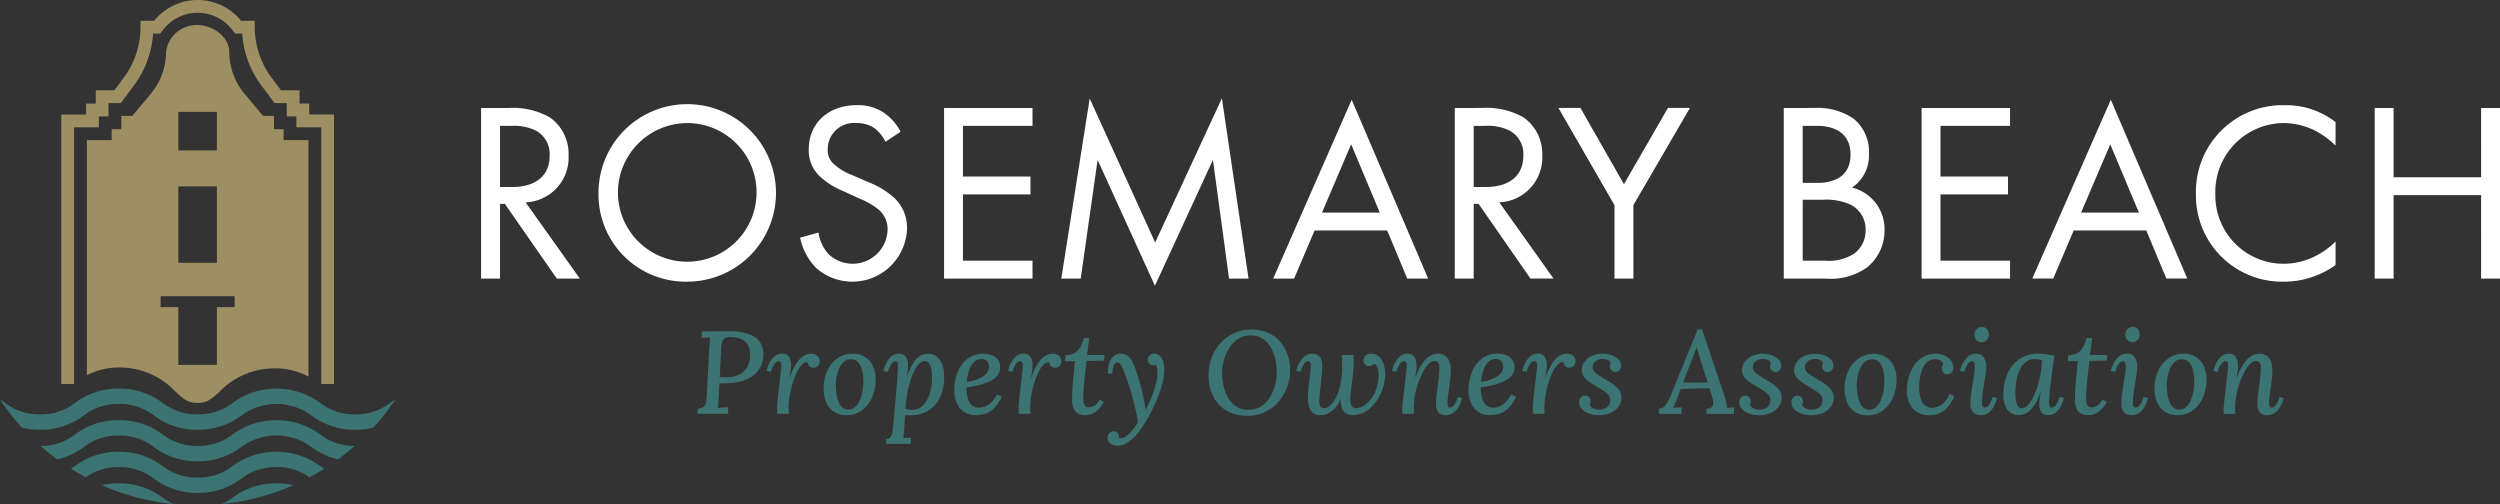 <svg id="Logo-FooterLogo" xmlns="http://www.w3.org/2000/svg" width="262.848" height="53" viewBox="0 0 262.848 53">
  <rect x="0" y="0" width="262.848" height="53" fill="#333333" stroke="none"/>
  <path id="Property_Owners_Association" data-name="Property Owners Association" d="M139.8,64.37a5.768,5.768,0,0,1,1.948.284,2.381,2.381,0,0,1,1.181.848,2.283,2.283,0,0,1,.372,1.416,2.858,2.858,0,0,1-.217,1,2.66,2.66,0,0,1-.661.94,3.419,3.419,0,0,1-1.218.705,5.73,5.73,0,0,1-1.911.272,2.868,2.868,0,0,1-.291.012c-.111,0-.221,0-.328-.012l-.087,1.558q-.012.334-.037.6c-.017.177-.033.319-.05.426l.371-.025c.132-.008.262-.015.39-.018s.241-.01.34-.019l-.025.693h-3.2l.037-.544a1.066,1.066,0,0,0,.588-.173.728.728,0,0,0,.254-.445,5.249,5.249,0,0,0,.087-.754l.272-5.145q.024-.272.043-.525t.044-.439l-.464.025c-.169.008-.315.017-.439.025l.038-.68q.729-.012,1.465-.018t1.5-.006m-.049.606a.888.888,0,0,0-.532.136.721.721,0,0,0-.259.414,3.7,3.7,0,0,0-.1.724l-.148,2.931c.132.008.251.017.359.025s.226.012.359.012a2.868,2.868,0,0,0,1.249-.26,2.075,2.075,0,0,0,.865-.754,2.347,2.347,0,0,0,.359-1.175,2.5,2.5,0,0,0-.13-1,1.4,1.4,0,0,0-.458-.631,1.925,1.925,0,0,0-.705-.327,3.6,3.6,0,0,0-.86-.1m5.01,8.077c-.009-.1-.015-.175-.019-.229s-.006-.113-.006-.18c0-.156.006-.34.018-.551s.035-.467.068-.773.074-.676.123-1.113q.075-.692.124-1.095c.032-.268.06-.48.08-.637a3.019,3.019,0,0,0,.031-.359,1.763,1.763,0,0,0-.044-.414.221.221,0,0,0-.241-.18.6.6,0,0,0-.4.253,2.432,2.432,0,0,0-.409.872l-.457-.111A3.435,3.435,0,0,1,143.8,68a2.958,2.958,0,0,1,.315-.594,1.792,1.792,0,0,1,.483-.482,1.164,1.164,0,0,1,.668-.192.83.83,0,0,1,.729.334,1.587,1.587,0,0,1,.211.977,3.516,3.516,0,0,1-.05.557c-.032.206-.07.429-.111.668h.025A6.73,6.73,0,0,1,146.8,67.7a2.389,2.389,0,0,1,.76-.754,1.548,1.548,0,0,1,.743-.21,1.027,1.027,0,0,1,.667.21.745.745,0,0,1,.081,1.051.594.594,0,0,1-.476.21.623.623,0,0,1-.421-.148.558.558,0,0,1-.186-.421.689.689,0,0,0-.6.235,2.913,2.913,0,0,0-.544.8,8.057,8.057,0,0,0-.452,1.163,10.118,10.118,0,0,0-.309,1.311,7.569,7.569,0,0,0-.111,1.249c0,.124,0,.237.006.34s.01.208.019.315Zm7.953-6.32a2.369,2.369,0,0,1,1.212.316,2.207,2.207,0,0,1,.859.928,3.192,3.192,0,0,1,.315,1.478,4.641,4.641,0,0,1-.365,1.843,3.34,3.34,0,0,1-1.045,1.373,2.629,2.629,0,0,1-1.644.519,2.332,2.332,0,0,1-1.355-.371,2.2,2.2,0,0,1-.8-1.008,3.676,3.676,0,0,1-.26-1.4A4.469,4.469,0,0,1,150,68.569a3.227,3.227,0,0,1,1.063-1.336,2.735,2.735,0,0,1,1.646-.5m-.186.581a1.1,1.1,0,0,0-.847.352,2.483,2.483,0,0,0-.551.984,4.731,4.731,0,0,0-.21,1.373,6.945,6.945,0,0,0,.055.848,3.8,3.8,0,0,0,.2.841,1.716,1.716,0,0,0,.389.637.9.9,0,0,0,.631.26,1.079,1.079,0,0,0,.736-.266,2,2,0,0,0,.495-.693,4.13,4.13,0,0,0,.284-.909,5.724,5.724,0,0,0,.105-.9,5.9,5.9,0,0,0-.038-.841,3.453,3.453,0,0,0-.191-.816,1.638,1.638,0,0,0-.4-.625.922.922,0,0,0-.662-.241m3.673,8.893v-.519a.557.557,0,0,0,.483-.2,1.224,1.224,0,0,0,.2-.545c.032-.226.062-.484.087-.773q.1-1.187.191-2.208t.161-1.805q.068-.786.1-1.318t.038-.754a1.561,1.561,0,0,0-.044-.4.219.219,0,0,0-.241-.161.579.579,0,0,0-.389.253,2.49,2.49,0,0,0-.4.872l-.458-.111a2.665,2.665,0,0,1,.155-.538,2.957,2.957,0,0,1,.315-.594,1.777,1.777,0,0,1,.483-.482,1.164,1.164,0,0,1,.668-.192.823.823,0,0,1,.736.34,1.584,1.584,0,0,1,.229.9,5.2,5.2,0,0,1-.037.631q-.037.3-.087.557h.025a6.165,6.165,0,0,1,.7-1.527,2.06,2.06,0,0,1,.749-.711,1.674,1.674,0,0,1,.729-.186,1.449,1.449,0,0,1,.953.316,1.9,1.9,0,0,1,.575.859,3.639,3.639,0,0,1,.191,1.212,5.23,5.23,0,0,1-.4,2.109,3.2,3.2,0,0,1-1.2,1.441,3.59,3.59,0,0,1-2,.519c-.082,0-.169,0-.259-.006s-.177-.011-.26-.019q-.049.816-.074,1.292t-.049.73c-.017.169-.033.3-.049.4.132-.008.268-.015.408-.018s.268-.011.383-.019v.656Zm2.709-3.574a1.6,1.6,0,0,0,.842-.216,1.945,1.945,0,0,0,.606-.582,3.47,3.47,0,0,0,.4-.81,4.644,4.644,0,0,0,.216-.9,6.361,6.361,0,0,0,.062-.853,5.145,5.145,0,0,0-.074-.928,1.482,1.482,0,0,0-.241-.618.548.548,0,0,0-.464-.223.85.85,0,0,0-.593.3,2.972,2.972,0,0,0-.544.835,8.426,8.426,0,0,0-.445,1.212,9.51,9.51,0,0,0-.3,1.435q-.05.285-.081.588t-.055.637a2.155,2.155,0,0,0,.34.093,1.811,1.811,0,0,0,.327.031m7.508-5.9a2.641,2.641,0,0,1,.885.143,1.287,1.287,0,0,1,.9,1.329,1.248,1.248,0,0,1-.334.872,2.559,2.559,0,0,1-.866.6,6.29,6.29,0,0,1-1.15.377q-.619.143-1.187.217a3.821,3.821,0,0,0,.16,1.212,1.422,1.422,0,0,0,.452.693,1.114,1.114,0,0,0,.7.223,1.745,1.745,0,0,0,.65-.136,2.131,2.131,0,0,0,.661-.439A2.9,2.9,0,0,0,167.86,71l.507.272a4.569,4.569,0,0,1-.754,1.12,2.488,2.488,0,0,1-.879.612,2.736,2.736,0,0,1-1.014.186,2.157,2.157,0,0,1-1.756-.711,2.99,2.99,0,0,1-.594-1.973,5.017,5.017,0,0,1,.186-1.342,4.128,4.128,0,0,1,.556-1.225,2.786,2.786,0,0,1,.952-.878,2.7,2.7,0,0,1,1.348-.328m-.161.557a1.1,1.1,0,0,0-.847.353,2.317,2.317,0,0,0-.5.909,5.369,5.369,0,0,0-.223,1.15,5.191,5.191,0,0,0,1.187-.315,2.423,2.423,0,0,0,.848-.544.989.989,0,0,0,.3-.736.844.844,0,0,0-.2-.594.726.726,0,0,0-.563-.223m3.9,5.764c-.008-.1-.015-.175-.018-.229s-.006-.113-.006-.18c0-.156.006-.34.018-.551s.035-.467.068-.773.074-.676.123-1.113q.075-.692.124-1.095c.032-.268.06-.48.08-.637a3.019,3.019,0,0,0,.031-.359,1.793,1.793,0,0,0-.044-.414.222.222,0,0,0-.241-.18.6.6,0,0,0-.4.253,2.431,2.431,0,0,0-.409.872l-.457-.111a3.434,3.434,0,0,1,.167-.538,2.958,2.958,0,0,1,.315-.594,1.784,1.784,0,0,1,.483-.482,1.164,1.164,0,0,1,.668-.192.83.83,0,0,1,.729.334,1.587,1.587,0,0,1,.211.977,3.515,3.515,0,0,1-.05.557c-.032.206-.07.429-.111.668h.025A6.708,6.708,0,0,1,172.2,67.7a2.389,2.389,0,0,1,.76-.754,1.548,1.548,0,0,1,.743-.21,1.027,1.027,0,0,1,.667.21.745.745,0,0,1,.081,1.051.594.594,0,0,1-.476.21.622.622,0,0,1-.421-.148.558.558,0,0,1-.186-.421.689.689,0,0,0-.6.235,2.889,2.889,0,0,0-.544.8,8.056,8.056,0,0,0-.452,1.163,10.116,10.116,0,0,0-.309,1.311,7.566,7.566,0,0,0-.111,1.249c0,.124,0,.237.006.34s.01.208.019.315Zm7.409-7.965-.235,1.781h1.831l-.05.594-1.831.025q-.049.5-.117,1.033t-.118,1.064q-.05.526-.08.99c-.021.309-.031.579-.031.81a3.357,3.357,0,0,0,.031.445.758.758,0,0,0,.155.389.473.473,0,0,0,.4.155,1.2,1.2,0,0,0,.3-.049,1.15,1.15,0,0,0,.409-.229,2.026,2.026,0,0,0,.445-.562l.42.272a3.126,3.126,0,0,1-.86,1.039,1.832,1.832,0,0,1-1.106.346,1.355,1.355,0,0,1-.842-.229,1.226,1.226,0,0,1-.421-.606,2.363,2.363,0,0,1-.111-.81q0-.445.037-1.088t.111-1.4q.074-.761.161-1.553l-1.063.012.061-.643a1.654,1.654,0,0,0,1.286-.464,3,3,0,0,0,.631-1.318ZM180.513,76.4a1.174,1.174,0,0,1-.749-.247.744.744,0,0,1-.277-.594.612.612,0,0,1,.2-.495.625.625,0,0,1,.4-.173q.593,0,.606.656l.111.044a.31.31,0,0,0,.111.018.91.91,0,0,0,.519-.192,2.789,2.789,0,0,0,.519-.482,7.166,7.166,0,0,0,.439-.568,4.024,4.024,0,0,0,.278-.452q-.1-.668-.266-1.4t-.378-1.485q-.211-.748-.451-1.441t-.5-1.3a3.927,3.927,0,0,0-.223-.426.39.39,0,0,0-.371-.217.467.467,0,0,0-.346.309,1.993,1.993,0,0,0-.124.866h-.495a3.523,3.523,0,0,1,.044-.68,2.393,2.393,0,0,1,.21-.68,1.4,1.4,0,0,1,.427-.525,1.121,1.121,0,0,1,.692-.2,1.109,1.109,0,0,1,.687.21,1.717,1.717,0,0,1,.458.526,4.127,4.127,0,0,1,.291.624q.209.557.445,1.323t.421,1.6q.186.828.284,1.583h.025a13,13,0,0,0,.594-1.255,10.241,10.241,0,0,0,.445-1.33,5.468,5.468,0,0,0,.186-1.249,3.077,3.077,0,0,0-.044-.513.839.839,0,0,0-.13-.365.423.423,0,0,1-.117.037.891.891,0,0,1-.155.012.574.574,0,0,1-.414-.161.528.528,0,0,1-.167-.4.569.569,0,0,1,.21-.482.756.756,0,0,1,.47-.161.839.839,0,0,1,.637.241,1.455,1.455,0,0,1,.334.613,2.852,2.852,0,0,1,.1.779,6.079,6.079,0,0,1-.216,1.54,12.4,12.4,0,0,1-.569,1.657q-.353.835-.773,1.626a13.253,13.253,0,0,1-1.138,1.769,4.823,4.823,0,0,1-1.131,1.095,1.967,1.967,0,0,1-1.12.352m14.1-12.208a4.174,4.174,0,0,1,1.88.389,3.632,3.632,0,0,1,1.274,1.033,4.248,4.248,0,0,1,.717,1.416,5.21,5.21,0,0,1,.21,1.527,5.01,5.01,0,0,1-.3,1.608,5.255,5.255,0,0,1-.847,1.515,4.148,4.148,0,0,1-3.364,1.564,4.3,4.3,0,0,1-1.9-.383,3.554,3.554,0,0,1-1.274-1.014,4.066,4.066,0,0,1-.7-1.4,5.346,5.346,0,0,1-.2-1.546,5.193,5.193,0,0,1,.322-1.732,4.807,4.807,0,0,1,.9-1.515,4.239,4.239,0,0,1,3.3-1.465m-.111.606a2.431,2.431,0,0,0-1.28.359,2.972,2.972,0,0,0-.921.922,4.744,4.744,0,0,0-.569,1.255,5.128,5.128,0,0,0-.21,1.348,5.992,5.992,0,0,0,.123,1.293,4.665,4.665,0,0,0,.458,1.292,2.754,2.754,0,0,0,.859.984,2.24,2.24,0,0,0,1.317.377,2.43,2.43,0,0,0,1.311-.346,2.885,2.885,0,0,0,.922-.922,4.715,4.715,0,0,0,.557-1.255,4.921,4.921,0,0,0,.191-1.336,6.3,6.3,0,0,0-.148-1.49,4.1,4.1,0,0,0-.507-1.268,2.71,2.71,0,0,0-.872-.884,2.274,2.274,0,0,0-1.23-.328m12.677,1.929a1.2,1.2,0,0,1,.835.3,1.791,1.791,0,0,1,.489.779,3.373,3.373,0,0,1,.161,1.07,4.239,4.239,0,0,1-.161,1.157,4.755,4.755,0,0,1-.433,1.157,4.556,4.556,0,0,1-.724,1.014,3.44,3.44,0,0,1-.952.717,2.474,2.474,0,0,1-1.132.266,1.32,1.32,0,0,1-.693-.186,1.122,1.122,0,0,1-.464-.594,2.4,2.4,0,0,1-.093-1.064,2.774,2.774,0,0,1-.519.983,2.589,2.589,0,0,1-.761.637,1.747,1.747,0,0,1-.835.223,1.147,1.147,0,0,1-1.051-.488,2.264,2.264,0,0,1-.309-1.231q0-.432.043-.928t.105-.977q.062-.482.111-.891a5.763,5.763,0,0,0,.049-.656.883.883,0,0,0-.062-.359.234.234,0,0,0-.235-.136.56.56,0,0,0-.383.253,2.593,2.593,0,0,0-.4.872l-.445-.111a2.491,2.491,0,0,1,.161-.538,3.027,3.027,0,0,1,.327-.594,1.835,1.835,0,0,1,.495-.482,1.218,1.218,0,0,1,.687-.192,1.078,1.078,0,0,1,.618.161.905.905,0,0,1,.34.445,1.917,1.917,0,0,1,.105.668q0,.408-.05.928t-.111,1.058q-.061.538-.111,1a7.211,7.211,0,0,0-.049.73,1.542,1.542,0,0,0,.037.322.65.65,0,0,0,.136.29.366.366,0,0,0,.3.118.983.983,0,0,0,.618-.235,2.294,2.294,0,0,0,.538-.643,4.779,4.779,0,0,0,.421-.958,7.078,7.078,0,0,0,.272-1.187,9.227,9.227,0,0,0,.093-1.33q0-.272-.012-.6t-.049-.625h1.237a2.436,2.436,0,0,1,.031.3c0,.1.006.191.006.266q0,.544-.056,1.12t-.123,1.125q-.069.551-.124,1.033a7.538,7.538,0,0,0-.055.853,1.527,1.527,0,0,0,.118.594.472.472,0,0,0,.488.284,1.46,1.46,0,0,0,.7-.191,2.627,2.627,0,0,0,.674-.545,3.6,3.6,0,0,0,.557-.822,3.775,3.775,0,0,0,.334-1,4.842,4.842,0,0,0,.087-.526,3.051,3.051,0,0,0,.006-.643,2.179,2.179,0,0,0-.136-.594.63.63,0,0,0-.328-.365.563.563,0,0,1-.223.2.656.656,0,0,1-.7-.074.526.526,0,0,1-.2-.464.738.738,0,0,1,.074-.309.639.639,0,0,1,.253-.272.9.9,0,0,1,.476-.111m7.879,6.456a.933.933,0,0,1-.829-.327,1.659,1.659,0,0,1-.223-.934,7.079,7.079,0,0,1,.056-.816q.056-.469.124-.983t.124-1.021a8.543,8.543,0,0,0,.055-.928,1.157,1.157,0,0,0-.043-.315.588.588,0,0,0-.148-.26.427.427,0,0,0-.315-.105.91.91,0,0,0-.613.3,3.288,3.288,0,0,0-.594.823,8.249,8.249,0,0,0-.5,1.15,9.127,9.127,0,0,0-.353,1.293,6.481,6.481,0,0,0-.13,1.255q0,.173.006.371c0,.132.01.252.018.359h-1.224c-.008-.1-.012-.175-.012-.229v-.18c0-.156.008-.336.025-.538s.043-.452.081-.749.08-.664.13-1.1q.062-.594.105-.971c.029-.252.054-.458.074-.618s.034-.291.043-.39.012-.189.012-.272a.836.836,0,0,0-.062-.352.225.225,0,0,0-.223-.13.6.6,0,0,0-.4.253,2.423,2.423,0,0,0-.409.872l-.458-.111a3.5,3.5,0,0,1,.167-.538,2.958,2.958,0,0,1,.315-.594,1.79,1.79,0,0,1,.482-.482,1.167,1.167,0,0,1,.668-.192.849.849,0,0,1,.581.186,1.007,1.007,0,0,1,.3.507,2.549,2.549,0,0,1,.074.742,3.954,3.954,0,0,1-.062.569q-.049.26-.086.495h.025a7.073,7.073,0,0,1,.773-1.534,2.427,2.427,0,0,1,.785-.754,1.658,1.658,0,0,1,.779-.21,1.315,1.315,0,0,1,.81.229,1.294,1.294,0,0,1,.439.613,2.589,2.589,0,0,1,.136.866,9.577,9.577,0,0,1-.087,1.262q-.086.656-.173,1.237a6.809,6.809,0,0,0-.087.965.975.975,0,0,0,.055.359.222.222,0,0,0,.229.136.581.581,0,0,0,.4-.247,2.435,2.435,0,0,0,.4-.878l.445.124a2.82,2.82,0,0,1-.494,1.126,1.929,1.929,0,0,1-.508.476,1.251,1.251,0,0,1-.693.191m5.417-6.456a2.64,2.64,0,0,1,.885.143,1.287,1.287,0,0,1,.9,1.329,1.248,1.248,0,0,1-.334.872,2.549,2.549,0,0,1-.866.6,6.29,6.29,0,0,1-1.15.377q-.619.143-1.187.217a3.8,3.8,0,0,0,.161,1.212,1.418,1.418,0,0,0,.451.693,1.114,1.114,0,0,0,.7.223,1.745,1.745,0,0,0,.65-.136,2.14,2.14,0,0,0,.662-.439,2.9,2.9,0,0,0,.581-.822l.507.272a4.555,4.555,0,0,1-.754,1.12A2.488,2.488,0,0,1,220.8,73a2.735,2.735,0,0,1-1.014.186,2.155,2.155,0,0,1-1.756-.711,2.987,2.987,0,0,1-.594-1.973,5.017,5.017,0,0,1,.186-1.342,4.128,4.128,0,0,1,.556-1.225,2.782,2.782,0,0,1,.953-.878,2.691,2.691,0,0,1,1.348-.328m-.16.557a1.1,1.1,0,0,0-.848.353,2.316,2.316,0,0,0-.5.909,5.3,5.3,0,0,0-.223,1.15,5.205,5.205,0,0,0,1.187-.315,2.425,2.425,0,0,0,.847-.544.989.989,0,0,0,.3-.736.844.844,0,0,0-.2-.594.725.725,0,0,0-.562-.223m3.9,5.764c-.009-.1-.015-.175-.019-.229s-.006-.113-.006-.18c0-.156.006-.34.018-.551s.035-.467.068-.773.074-.676.123-1.113q.075-.692.124-1.095c.032-.268.06-.48.08-.637a3.022,3.022,0,0,0,.031-.359,1.763,1.763,0,0,0-.044-.414.221.221,0,0,0-.241-.18.6.6,0,0,0-.4.253,2.431,2.431,0,0,0-.409.872l-.457-.111a3.435,3.435,0,0,1,.167-.538,2.958,2.958,0,0,1,.315-.594,1.785,1.785,0,0,1,.483-.482,1.164,1.164,0,0,1,.668-.192.83.83,0,0,1,.729.334,1.587,1.587,0,0,1,.211.977,3.515,3.515,0,0,1-.05.557c-.032.206-.07.429-.111.668h.025a6.728,6.728,0,0,1,.736-1.571,2.389,2.389,0,0,1,.76-.754,1.548,1.548,0,0,1,.743-.21,1.027,1.027,0,0,1,.667.21.745.745,0,0,1,.081,1.051.594.594,0,0,1-.476.21.623.623,0,0,1-.421-.148.558.558,0,0,1-.186-.421.689.689,0,0,0-.6.235,2.912,2.912,0,0,0-.544.8,8.056,8.056,0,0,0-.452,1.163,10.116,10.116,0,0,0-.309,1.311,7.569,7.569,0,0,0-.111,1.249c0,.124,0,.237.006.34s.01.208.019.315Zm6.9.136a3.094,3.094,0,0,1-1-.161,1.836,1.836,0,0,1-.767-.47,1.03,1.03,0,0,1-.29-.73.706.706,0,0,1,.179-.5.579.579,0,0,1,.44-.192.55.55,0,0,1,.432.18.615.615,0,0,1,.161.426.691.691,0,0,1-.025.18,1.082,1.082,0,0,1-.074.191.682.682,0,0,0,.371.359,1.307,1.307,0,0,0,.569.136,1.278,1.278,0,0,0,.921-.284,1.008,1.008,0,0,0,.291-.754.764.764,0,0,0-.217-.532,2.686,2.686,0,0,0-.55-.445q-.334-.21-.693-.421-.432-.26-.779-.507a2.124,2.124,0,0,1-.544-.544,1.2,1.2,0,0,1-.2-.68,1.431,1.431,0,0,1,.272-.835,1.951,1.951,0,0,1,.773-.631,2.877,2.877,0,0,1,2.084-.086,1.952,1.952,0,0,1,.717.432.911.911,0,0,1,.284.674.661.661,0,0,1-.173.47.568.568,0,0,1-.433.186.538.538,0,0,1-.421-.179.589.589,0,0,1-.161-.4.728.728,0,0,1,.025-.191.963.963,0,0,1,.074-.192.576.576,0,0,0-.3-.3,1.277,1.277,0,0,0-.562-.111,1.163,1.163,0,0,0-.482.105,1.084,1.084,0,0,0-.4.3.7.7,0,0,0-.161.464.671.671,0,0,0,.124.389,1.439,1.439,0,0,0,.359.346q.235.167.581.39.432.248.891.532a3.166,3.166,0,0,1,.766.656,1.347,1.347,0,0,1,.31.891,1.569,1.569,0,0,1-.31.952,2.028,2.028,0,0,1-.847.656,3.082,3.082,0,0,1-1.243.235m10.871-9.029,2.338,6.939a6.153,6.153,0,0,1,.186.637,2.493,2.493,0,0,1,.086.687l.767-.049-.025.68h-2.895l.025-.544a.742.742,0,0,0,.575-.192.611.611,0,0,0,.124-.439,2.549,2.549,0,0,0-.092-.519l-.309-1-3.018.074-.408,1.076q-.1.248-.192.47a3.605,3.605,0,0,1-.216.433l.927-.049-.037.693h-2.387l.024-.557a.831.831,0,0,0,.538-.2,1.862,1.862,0,0,0,.4-.532q.179-.34.352-.761l2.783-6.84Zm-.557,1.88c-.074.2-.159.421-.253.668l-.3.792-.878,2.263h2.585l-.692-2.164q-.124-.4-.241-.792t-.217-.767m6.532,7.149a3.1,3.1,0,0,1-1-.161,1.836,1.836,0,0,1-.767-.47,1.03,1.03,0,0,1-.29-.73.706.706,0,0,1,.179-.5.58.58,0,0,1,.44-.192.55.55,0,0,1,.432.18.615.615,0,0,1,.161.426.691.691,0,0,1-.025.18,1.08,1.08,0,0,1-.074.191.684.684,0,0,0,.371.359,1.307,1.307,0,0,0,.569.136,1.278,1.278,0,0,0,.921-.284,1.008,1.008,0,0,0,.291-.754.764.764,0,0,0-.217-.532,2.686,2.686,0,0,0-.55-.445q-.334-.21-.693-.421c-.288-.173-.549-.342-.779-.507a2.118,2.118,0,0,1-.545-.544,1.2,1.2,0,0,1-.2-.68,1.428,1.428,0,0,1,.272-.835,1.946,1.946,0,0,1,.773-.631,2.877,2.877,0,0,1,2.084-.086,1.947,1.947,0,0,1,.717.432.909.909,0,0,1,.284.674.661.661,0,0,1-.173.47.567.567,0,0,1-.433.186.538.538,0,0,1-.421-.179.589.589,0,0,1-.161-.4.729.729,0,0,1,.025-.191,1,1,0,0,1,.074-.192.574.574,0,0,0-.3-.3,1.275,1.275,0,0,0-.562-.111,1.164,1.164,0,0,0-.483.105,1.084,1.084,0,0,0-.4.3.7.7,0,0,0-.161.464.671.671,0,0,0,.124.389,1.439,1.439,0,0,0,.359.346q.235.167.581.39.433.248.891.532a3.165,3.165,0,0,1,.766.656,1.347,1.347,0,0,1,.31.891,1.569,1.569,0,0,1-.31.952,2.029,2.029,0,0,1-.847.656,3.083,3.083,0,0,1-1.243.235m5.491,0a3.1,3.1,0,0,1-1-.161,1.836,1.836,0,0,1-.767-.47,1.03,1.03,0,0,1-.29-.73.706.706,0,0,1,.179-.5.579.579,0,0,1,.44-.192.55.55,0,0,1,.432.18.615.615,0,0,1,.161.426.692.692,0,0,1-.025.18,1.082,1.082,0,0,1-.074.191.684.684,0,0,0,.371.359,1.307,1.307,0,0,0,.569.136,1.278,1.278,0,0,0,.921-.284,1.008,1.008,0,0,0,.291-.754.764.764,0,0,0-.217-.532,2.686,2.686,0,0,0-.55-.445q-.334-.21-.693-.421c-.288-.173-.549-.342-.779-.507a2.118,2.118,0,0,1-.545-.544,1.2,1.2,0,0,1-.2-.68,1.428,1.428,0,0,1,.272-.835,1.946,1.946,0,0,1,.773-.631,2.877,2.877,0,0,1,2.084-.086,1.952,1.952,0,0,1,.717.432.909.909,0,0,1,.284.674.661.661,0,0,1-.173.47.567.567,0,0,1-.433.186.538.538,0,0,1-.421-.179.589.589,0,0,1-.161-.4.728.728,0,0,1,.025-.191.962.962,0,0,1,.074-.192.574.574,0,0,0-.3-.3,1.275,1.275,0,0,0-.562-.111,1.164,1.164,0,0,0-.483.105,1.084,1.084,0,0,0-.4.3.7.7,0,0,0-.161.464.671.671,0,0,0,.124.389,1.439,1.439,0,0,0,.359.346q.235.167.581.39.433.248.891.532a3.165,3.165,0,0,1,.766.656,1.347,1.347,0,0,1,.31.891,1.569,1.569,0,0,1-.31.952,2.028,2.028,0,0,1-.847.656,3.082,3.082,0,0,1-1.243.235m6.617-6.456a2.366,2.366,0,0,1,1.212.316,2.208,2.208,0,0,1,.86.928,3.192,3.192,0,0,1,.315,1.478,4.65,4.65,0,0,1-.365,1.843,3.34,3.34,0,0,1-1.045,1.373,2.629,2.629,0,0,1-1.645.519,2.33,2.33,0,0,1-1.354-.371,2.206,2.206,0,0,1-.8-1.008,3.686,3.686,0,0,1-.26-1.4,4.469,4.469,0,0,1,.371-1.836,3.224,3.224,0,0,1,1.064-1.336,2.733,2.733,0,0,1,1.645-.5m-.186.581a1.1,1.1,0,0,0-.847.352,2.476,2.476,0,0,0-.551.984,4.749,4.749,0,0,0-.21,1.373,6.951,6.951,0,0,0,.056.848,3.738,3.738,0,0,0,.2.841,1.716,1.716,0,0,0,.389.637.9.9,0,0,0,.631.26,1.079,1.079,0,0,0,.736-.266,2,2,0,0,0,.495-.693,4.13,4.13,0,0,0,.284-.909,5.72,5.72,0,0,0,.1-.9A5.9,5.9,0,0,0,261.13,69a3.479,3.479,0,0,0-.192-.816,1.631,1.631,0,0,0-.4-.625.922.922,0,0,0-.662-.241m6.629-.581a2.386,2.386,0,0,1,.977.192,1.69,1.69,0,0,1,.68.519,1.21,1.21,0,0,1,.247.749.73.73,0,0,1-.161.495.594.594,0,0,1-.445.2.487.487,0,0,1-.47-.2.737.737,0,0,1-.136-.378,1.022,1.022,0,0,1,.031-.241.626.626,0,0,1,.117-.241.582.582,0,0,0-.3-.4,1.138,1.138,0,0,0-.551-.13,1.21,1.21,0,0,0-.81.278,1.877,1.877,0,0,0-.514.724,4.183,4.183,0,0,0-.266.946,7.286,7.286,0,0,0-.092.946,3.952,3.952,0,0,0,.173,1.292,1.375,1.375,0,0,0,.489.705,1.261,1.261,0,0,0,.686.229,1.759,1.759,0,0,0,.624-.124,1.9,1.9,0,0,0,.65-.439,2.6,2.6,0,0,0,.557-.909l.519.26a4.06,4.06,0,0,1-.736,1.181,2.471,2.471,0,0,1-.884.624,2.605,2.605,0,0,1-.965.186,2.344,2.344,0,0,1-1.743-.661,2.8,2.8,0,0,1-.656-2.047,4.723,4.723,0,0,1,.18-1.249,4.4,4.4,0,0,1,.544-1.224,2.953,2.953,0,0,1,.928-.922,2.452,2.452,0,0,1,1.329-.352m4.28,0a.934.934,0,0,1,.816.365,1.639,1.639,0,0,1,.26.971,6.233,6.233,0,0,1-.068.835q-.068.489-.161,1.032T271.482,71a7.982,7.982,0,0,0-.062.94.594.594,0,0,0,.08.346.265.265,0,0,0,.229.111.584.584,0,0,0,.414-.253,2.384,2.384,0,0,0,.39-.872l.458.111a3.263,3.263,0,0,1-.174.575,2.583,2.583,0,0,1-.328.594,1.781,1.781,0,0,1-.488.458,1.2,1.2,0,0,1-.656.179,1.07,1.07,0,0,1-.872-.322,1.4,1.4,0,0,1-.266-.915,7.467,7.467,0,0,1,.068-.989q.069-.507.155-1.014c.057-.338.111-.67.161-1a6.373,6.373,0,0,0,.074-.946.809.809,0,0,0-.068-.328.235.235,0,0,0-.229-.154.6.6,0,0,0-.408.253,2.3,2.3,0,0,0-.4.872l-.457-.111A3.149,3.149,0,0,1,269.28,68a3.031,3.031,0,0,1,.329-.594,1.825,1.825,0,0,1,.494-.482,1.217,1.217,0,0,1,.687-.192m.618-2.82a.691.691,0,0,1,.532.229.8.8,0,0,1,.2.587.77.77,0,0,1-.223.569.742.742,0,0,1-.544.223.7.7,0,0,1-.532-.223.794.794,0,0,1-.21-.569.836.836,0,0,1,.241-.587.735.735,0,0,1,.538-.229m5.912,2.82a6.171,6.171,0,0,1,.823.062q.451.062.884.161-.086.656-.186,1.367t-.179,1.385q-.081.674-.136,1.219t-.056.853a1.925,1.925,0,0,0,.044.426.223.223,0,0,0,.241.192.6.6,0,0,0,.421-.253,2.323,2.323,0,0,0,.4-.872l.457.111a3.54,3.54,0,0,1-.167.538,2.958,2.958,0,0,1-.316.594,1.759,1.759,0,0,1-.488.482,1.2,1.2,0,0,1-.674.191.862.862,0,0,1-.706-.284,1.273,1.273,0,0,1-.234-.829,4.516,4.516,0,0,1,.049-.643c.032-.231.07-.466.111-.705h-.025A6.527,6.527,0,0,1,277.01,72a3.236,3.236,0,0,1-.593.742,1.7,1.7,0,0,1-.588.353,1.862,1.862,0,0,1-.563.092,1.468,1.468,0,0,1-1.131-.514A2.465,2.465,0,0,1,273.671,71a5.693,5.693,0,0,1,.229-1.626,4.065,4.065,0,0,1,.693-1.367,3.3,3.3,0,0,1,1.15-.934,3.512,3.512,0,0,1,1.577-.34m-.408.569a1.386,1.386,0,0,0-.853.278,2.2,2.2,0,0,0-.625.773,4.245,4.245,0,0,0-.378,1.144,7.445,7.445,0,0,0-.123,1.391,3.464,3.464,0,0,0,.154,1.132.555.555,0,0,0,.538.439.865.865,0,0,0,.612-.315,3.431,3.431,0,0,0,.569-.848,7.862,7.862,0,0,0,.47-1.193,10.653,10.653,0,0,0,.322-1.355,9,9,0,0,0,.13-1.323,1.537,1.537,0,0,0-.365-.093,3.2,3.2,0,0,0-.451-.031M283,65.087l-.234,1.781h1.831l-.05.594-1.83.025q-.05.5-.118,1.033t-.118,1.064q-.049.526-.08.99c-.02.309-.031.579-.031.81a3.447,3.447,0,0,0,.031.445.763.763,0,0,0,.155.389.473.473,0,0,0,.4.155,1.2,1.2,0,0,0,.3-.049,1.15,1.15,0,0,0,.409-.229,2.016,2.016,0,0,0,.445-.562l.42.272a3.12,3.12,0,0,1-.86,1.039,1.831,1.831,0,0,1-1.106.346,1.356,1.356,0,0,1-.842-.229,1.229,1.229,0,0,1-.421-.606,2.374,2.374,0,0,1-.111-.81q0-.445.038-1.088t.111-1.4q.073-.761.16-1.553l-1.063.012.061-.643a1.656,1.656,0,0,0,1.287-.464,3.012,3.012,0,0,0,.631-1.318Zm3.661,1.645a.934.934,0,0,1,.816.365,1.643,1.643,0,0,1,.26.971,6.233,6.233,0,0,1-.068.835q-.068.489-.161,1.032T287.35,71a7.982,7.982,0,0,0-.062.94.594.594,0,0,0,.08.346.265.265,0,0,0,.229.111.585.585,0,0,0,.414-.253,2.384,2.384,0,0,0,.39-.872l.457.111a3.256,3.256,0,0,1-.173.575,2.583,2.583,0,0,1-.327.594,1.781,1.781,0,0,1-.488.458,1.2,1.2,0,0,1-.656.179,1.07,1.07,0,0,1-.872-.322,1.4,1.4,0,0,1-.266-.915,7.472,7.472,0,0,1,.068-.989q.069-.507.155-1.014c.057-.338.111-.67.16-1a6.3,6.3,0,0,0,.074-.946.809.809,0,0,0-.068-.328.235.235,0,0,0-.229-.154.6.6,0,0,0-.408.253,2.3,2.3,0,0,0-.4.872l-.457-.111a3.146,3.146,0,0,1,.173-.538,3,3,0,0,1,.328-.594,1.834,1.834,0,0,1,.495-.482,1.216,1.216,0,0,1,.687-.192m.618-2.82a.69.69,0,0,1,.532.229.791.791,0,0,1,.2.587.768.768,0,0,1-.223.569.74.74,0,0,1-.544.223.7.7,0,0,1-.532-.223.8.8,0,0,1-.21-.569.834.834,0,0,1,.241-.587.735.735,0,0,1,.538-.229m5.368,2.82a2.366,2.366,0,0,1,1.212.316,2.208,2.208,0,0,1,.86.928,3.192,3.192,0,0,1,.315,1.478,4.65,4.65,0,0,1-.365,1.843,3.34,3.34,0,0,1-1.045,1.373,2.629,2.629,0,0,1-1.645.519,2.332,2.332,0,0,1-1.354-.371,2.206,2.206,0,0,1-.8-1.008,3.686,3.686,0,0,1-.26-1.4,4.469,4.469,0,0,1,.371-1.836A3.224,3.224,0,0,1,291,67.233a2.733,2.733,0,0,1,1.645-.5m-.186.581a1.1,1.1,0,0,0-.847.352,2.476,2.476,0,0,0-.551.984,4.731,4.731,0,0,0-.21,1.373,6.951,6.951,0,0,0,.055.848,3.74,3.74,0,0,0,.2.841,1.716,1.716,0,0,0,.389.637.9.9,0,0,0,.631.26,1.079,1.079,0,0,0,.736-.266,2,2,0,0,0,.495-.693,4.13,4.13,0,0,0,.284-.909,5.724,5.724,0,0,0,.1-.9,5.824,5.824,0,0,0-.037-.841,3.508,3.508,0,0,0-.191-.816,1.638,1.638,0,0,0-.4-.625.922.922,0,0,0-.662-.241m8.98,5.875a.933.933,0,0,1-.829-.327,1.659,1.659,0,0,1-.223-.934,7.183,7.183,0,0,1,.055-.816q.056-.469.124-.983t.123-1.021a8.422,8.422,0,0,0,.056-.928,1.157,1.157,0,0,0-.043-.315.583.583,0,0,0-.149-.26.425.425,0,0,0-.315-.105.909.909,0,0,0-.613.3,3.288,3.288,0,0,0-.594.823,8.246,8.246,0,0,0-.5,1.15,9.2,9.2,0,0,0-.353,1.293,6.52,6.52,0,0,0-.13,1.255q0,.173.006.371c0,.132.01.252.018.359h-1.224c-.008-.1-.012-.175-.012-.229v-.18c0-.156.008-.336.025-.538s.043-.452.081-.749.08-.664.13-1.1c.041-.4.076-.72.105-.971s.054-.458.074-.618.034-.291.043-.39.012-.189.012-.272a.836.836,0,0,0-.062-.352.225.225,0,0,0-.223-.13.6.6,0,0,0-.4.253,2.414,2.414,0,0,0-.409.872l-.458-.111a3.44,3.44,0,0,1,.167-.538,2.928,2.928,0,0,1,.315-.594,1.79,1.79,0,0,1,.482-.482,1.166,1.166,0,0,1,.668-.192.85.85,0,0,1,.582.186,1.007,1.007,0,0,1,.3.507,2.549,2.549,0,0,1,.074.742,3.954,3.954,0,0,1-.062.569q-.049.26-.086.495h.025A7.074,7.074,0,0,1,299,67.7a2.422,2.422,0,0,1,.785-.754,1.658,1.658,0,0,1,.779-.21,1.315,1.315,0,0,1,.81.229,1.293,1.293,0,0,1,.439.613,2.588,2.588,0,0,1,.136.866,9.577,9.577,0,0,1-.087,1.262q-.086.656-.173,1.237a6.809,6.809,0,0,0-.087.965.975.975,0,0,0,.055.359.222.222,0,0,0,.229.136.581.581,0,0,0,.4-.247,2.435,2.435,0,0,0,.4-.878l.445.124a2.692,2.692,0,0,1-.16.532,2.653,2.653,0,0,1-.335.594,1.918,1.918,0,0,1-.507.476,1.251,1.251,0,0,1-.693.191" transform="translate(-63.036 -29.543)" fill="#3c7373"/>
  <path id="Rosemary_Beach" data-name="Rosemary Beach" d="M96.94,20.235a7.864,7.864,0,0,1,4.356.995,4.682,4.682,0,0,1,1.963,3.98,4.713,4.713,0,0,1-4.518,4.947l5.7,8.013h-2.42l-5.459-7.852h-.511V38.17h-1.99V20.235Zm-.888,8.309h1.264c2.474,0,3.953-1.183,3.953-3.28a2.79,2.79,0,0,0-1.425-2.636,5.116,5.116,0,0,0-2.581-.511h-1.21Zm10.352.672a9.331,9.331,0,1,1,9.331,9.277,9.156,9.156,0,0,1-9.331-9.277m2.044,0a7.288,7.288,0,1,0,7.287-7.395,7.316,7.316,0,0,0-7.287,7.395m28.135-5.431a4.317,4.317,0,0,0-1.049-1.345,3.225,3.225,0,0,0-2.017-.618,2.752,2.752,0,0,0-3.011,2.77,1.88,1.88,0,0,0,.672,1.56,5.856,5.856,0,0,0,1.882,1.129l1.721.753a8.705,8.705,0,0,1,2.769,1.694,4.317,4.317,0,0,1,1.291,3.254,5.756,5.756,0,0,1-9.573,4.06,6.5,6.5,0,0,1-1.668-3.173l1.936-.538a4.232,4.232,0,0,0,1.076,2.285,3.673,3.673,0,0,0,6.185-2.554,2.675,2.675,0,0,0-.888-2.1,7.825,7.825,0,0,0-2.151-1.237l-1.614-.753a7.952,7.952,0,0,1-2.393-1.479,3.726,3.726,0,0,1-1.237-2.931c0-2.769,2.125-4.625,5.029-4.625a4.861,4.861,0,0,1,2.878.807,5.426,5.426,0,0,1,1.748,1.99Zm15.453-1.668h-7.314v5.324h7.1v1.882h-7.1v6.965h7.314V38.17h-9.3V20.235h9.3Zm3.027,16.053,2.985-18.93,6.883,15.139,7.018-15.166,2.8,18.957H172.7l-1.694-12.477-6.1,13.229L158.88,25.694,157.106,38.17Zm34.266-5.055h-7.636L179.54,38.17h-2.2l8.255-18.8,8.04,18.8h-2.2Zm-.78-1.883-3.011-7.179-3.066,7.179Zm10.763-11a7.864,7.864,0,0,1,4.356.995,4.681,4.681,0,0,1,1.963,3.98,4.713,4.713,0,0,1-4.518,4.947l5.7,8.013h-2.42l-5.459-7.852h-.511V38.17h-1.99V20.235Zm-.888,8.309h1.264c2.474,0,3.953-1.183,3.953-3.28a2.791,2.791,0,0,0-1.426-2.636,5.115,5.115,0,0,0-2.581-.511h-1.211Zm14.8,1.909-5.888-10.218h2.312l4.571,8.013,4.625-8.013h2.312l-5.943,10.218V38.17h-1.99Zm21.026-10.218a6.66,6.66,0,0,1,4.114,1.129,4.459,4.459,0,0,1,1.613,3.711A4.047,4.047,0,0,1,238.2,28.6a4.5,4.5,0,0,1,3.415,4.518,4.956,4.956,0,0,1-1.828,3.872,6.543,6.543,0,0,1-4.3,1.183h-4.463V20.235Zm-1.237,7.879h1.506c1.049,0,3.522-.215,3.522-2.985,0-2.958-2.9-3.012-3.469-3.012h-1.559Zm0,8.174H235.3a4.958,4.958,0,0,0,3.146-.753,3.022,3.022,0,0,0,1.183-2.474,2.907,2.907,0,0,0-1.533-2.636,6.252,6.252,0,0,0-3.038-.538h-2.043Zm21.8-14.171H247.5v5.324h7.1v1.882h-7.1v6.965h7.314V38.17h-9.3V20.235h9.3Zm14.328,11h-7.636l-2.152,5.055h-2.2l8.255-18.8,8.04,18.8h-2.2Zm-.78-1.883-3.011-7.179-3.066,7.179Zm20.672-7.045a8.842,8.842,0,0,0-2.34-1.667,7.631,7.631,0,0,0-3.092-.7A7.235,7.235,0,0,0,276.4,29.3a7.177,7.177,0,0,0,7.233,7.314,7.456,7.456,0,0,0,3.334-.834,8.163,8.163,0,0,0,2.071-1.506v2.474a9.34,9.34,0,0,1-5.405,1.748,9.066,9.066,0,0,1-9.277-9.223,9.117,9.117,0,0,1,9.384-9.331,8.454,8.454,0,0,1,5.3,1.775Zm6.108,3.334h9.2V20.235h1.99V38.17h-1.99V29.4h-9.2V38.17h-1.99V20.235h1.99Z" transform="translate(-43.479 -8.881)" fill="#fff"/>
  <g id="Icon">
    <path id="Path_58" data-name="Path 58" d="M40.279,16.993V41.854a7.451,7.451,0,0,0-3.544-.865h-.06a8.043,8.043,0,0,0-5.769,2.484c-.88.789-1.281,1.149-2.284,1.149H28.6c-1.02-.005-1.419-.372-2.294-1.175A8.037,8.037,0,0,0,20.513,40.9h-.051a7.465,7.465,0,0,0-3.479.81V16.993h2.608V15.845h1.015v-1.4h1.155L23.7,12.126a6.957,6.957,0,0,0,1.615-4.453,3.243,3.243,0,0,1,3.317-2.779c1.534,0,3.316,1.214,3.316,2.779a6.954,6.954,0,0,0,1.616,4.453L35.5,14.444h1.155v1.4h1.015v1.148ZM26.6,18.075h4.054V14.022H26.6Zm0,11.818h4.054V21.859H26.6Zm5.921,3.514H24.736v1.148H26.6v6.072h4.053V34.556h1.868Z" transform="translate(-7.85 -2.263)" fill="#9d8f62"/>
    <path id="Path_59" data-name="Path 59" d="M33.642,80.781A5.83,5.83,0,0,0,37.294,82q-.85.75-1.767,1.422a8.053,8.053,0,0,1-2.769-1.295,6.2,6.2,0,0,0-7.4,0,7.422,7.422,0,0,1-4.582,1.487A7.422,7.422,0,0,1,16.2,82.131a5.827,5.827,0,0,0-3.7-1.223,5.824,5.824,0,0,0-3.7,1.223,8.052,8.052,0,0,1-2.768,1.295Q5.118,82.754,4.267,82a5.825,5.825,0,0,0,3.651-1.222A7.422,7.422,0,0,1,12.5,79.294a7.419,7.419,0,0,1,4.582,1.487A5.827,5.827,0,0,0,20.78,82a5.828,5.828,0,0,0,3.7-1.223,7.8,7.8,0,0,1,9.163,0m-16.56,6.645A7.416,7.416,0,0,0,12.5,85.938a8.1,8.1,0,0,0-1.8.188,24.818,24.818,0,0,0,7.539,1.991,10.656,10.656,0,0,1-1.163-.692m11.979-3.2a5.619,5.619,0,0,1,3.477,1.079q.8-.428,1.563-.91c-.152-.1-.3-.194-.458-.295a7.8,7.8,0,0,0-9.163,0,5.828,5.828,0,0,1-3.7,1.223,5.827,5.827,0,0,1-3.7-1.223A7.419,7.419,0,0,0,12.5,82.617,7.422,7.422,0,0,0,7.918,84.1c-.154.1-.305.2-.457.294q.763.483,1.563.91A5.619,5.619,0,0,1,12.5,84.23a5.827,5.827,0,0,1,3.7,1.223A7.422,7.422,0,0,0,20.78,86.94a7.422,7.422,0,0,0,4.582-1.487,5.825,5.825,0,0,1,3.7-1.223m0,1.708a7.416,7.416,0,0,0-4.582,1.487,10.629,10.629,0,0,1-1.163.692,24.812,24.812,0,0,0,7.541-1.99,8.08,8.08,0,0,0-1.8-.189m8.28-7.256a5.828,5.828,0,0,1-3.7-1.223,7.8,7.8,0,0,0-9.163,0,5.828,5.828,0,0,1-3.7,1.223,5.827,5.827,0,0,1-3.7-1.223A7.419,7.419,0,0,0,12.5,75.972a7.422,7.422,0,0,0-4.582,1.487,5.824,5.824,0,0,1-3.7,1.223,5.827,5.827,0,0,1-3.7-1.223c-.169-.11-.342-.223-.522-.335a25.085,25.085,0,0,0,2.313,2.958A7.983,7.983,0,0,0,4.22,80.3,7.422,7.422,0,0,0,8.8,78.809a5.824,5.824,0,0,1,3.7-1.223,5.827,5.827,0,0,1,3.7,1.223A7.422,7.422,0,0,0,20.78,80.3a7.422,7.422,0,0,0,4.582-1.487,6.2,6.2,0,0,1,7.4,0A7.422,7.422,0,0,0,37.34,80.3a7.992,7.992,0,0,0,1.909-.214,25.081,25.081,0,0,0,2.312-2.958c-.18.112-.353.224-.522.335a5.828,5.828,0,0,1-3.7,1.223" transform="translate(0 -35.117)" fill="#3c7373"/>
    <path id="Path_60" data-name="Path 60" d="M40.656,40.372H39.312V13.386H36.7V12.238H35.689v-1.4H34.4l-1.4-1.873a10.3,10.3,0,0,1-2-5.435H30.27l-.2-.241a4.587,4.587,0,0,0-7.5,0l-.2.241h-.734a10.3,10.3,0,0,1-2,5.435l-1.395,1.873H16.95v1.4H15.935v1.149H13.327V40.372H11.983V12.042h2.608V10.893h1.015v-1.4h1.957l.992-1.332a8.934,8.934,0,0,0,1.758-5.3V2.185h1.433a5.877,5.877,0,0,1,9.145,0h1.433v.672a8.934,8.934,0,0,0,1.759,5.3l.992,1.332h1.957v1.4h1.015v1.149h2.608Z" transform="translate(-5.539)" fill="#9d8f62"/>
  </g>
</svg>
